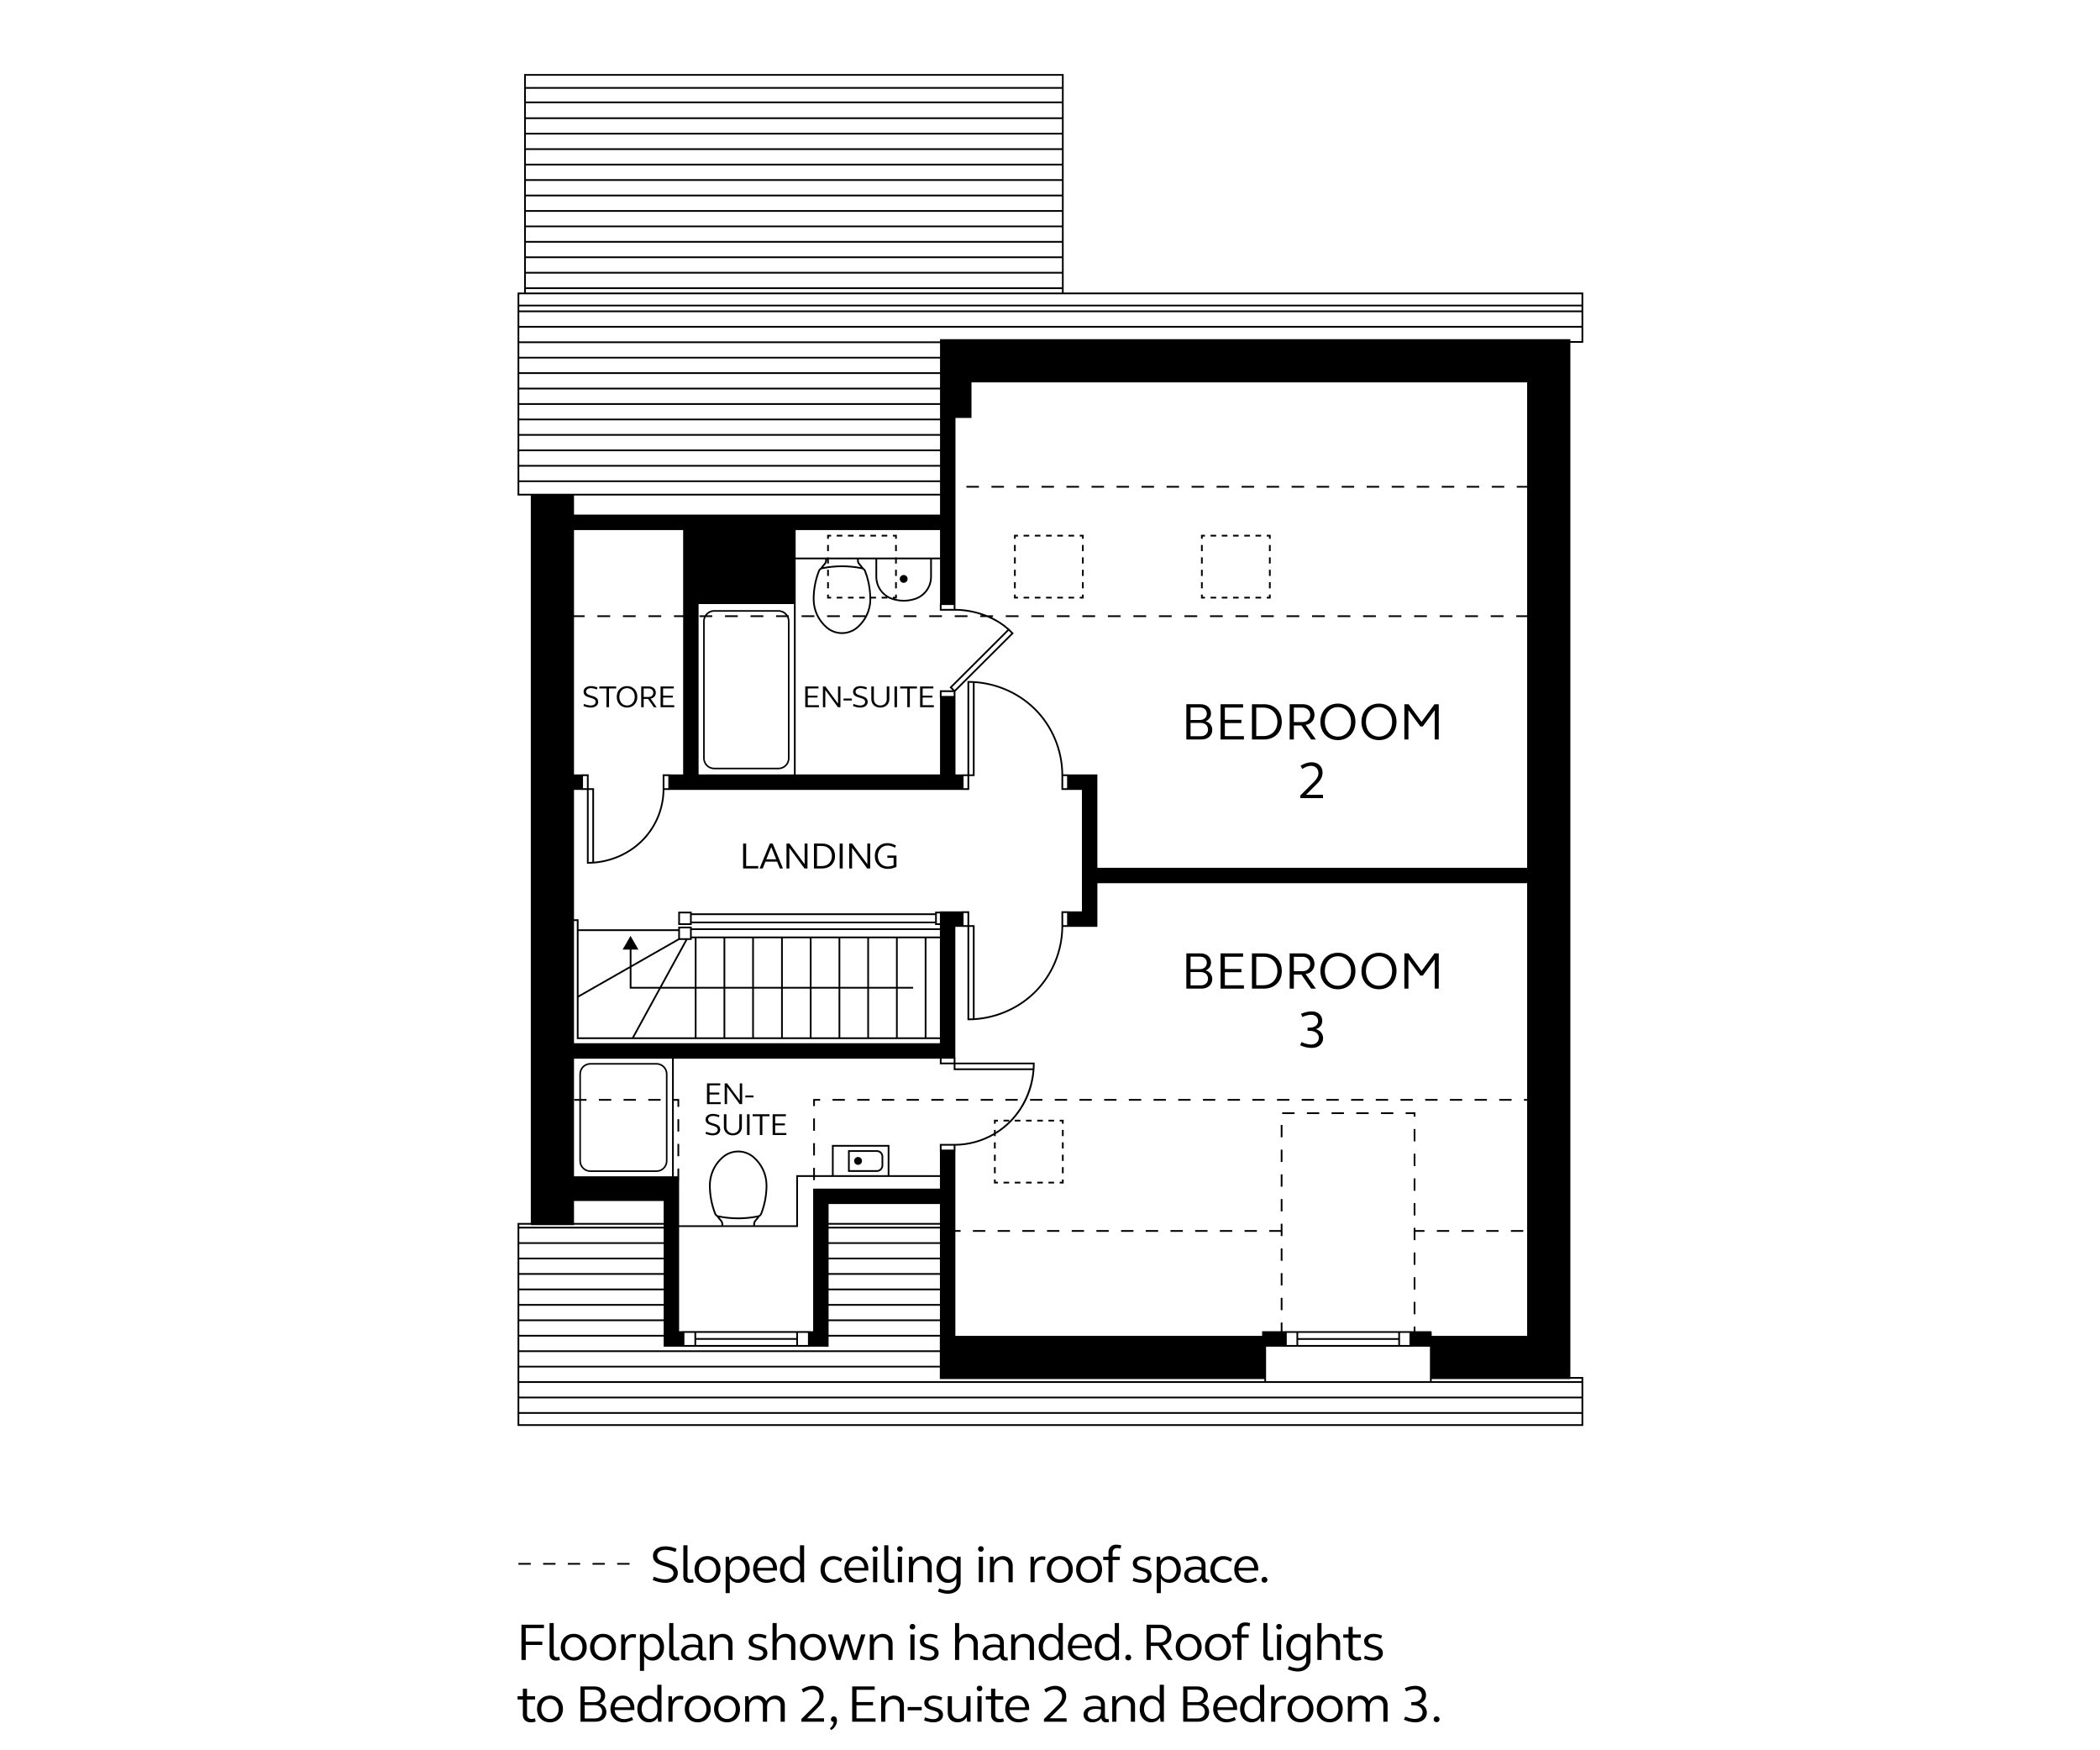 <?xml version="1.0" encoding="UTF-8"?>
<svg xmlns="http://www.w3.org/2000/svg" version="1.1" viewBox="0 0 680.315 566.929">
  <!-- Generator: Adobe Illustrator 28.6.0, SVG Export Plug-In . SVG Version: 1.2.0 Build 709)  -->
  <g>
    <g id="Arlington_Second">
      <g>
        <path d="M292.755,188.783c.701,0,1.27-.568,1.27-1.271,0-.702-.57-1.271-1.27-1.271-.703,0-1.272.569-1.272,1.271,0,.703.568,1.271,1.272,1.271Z"/>
        <path d="M392.727,317.135c0-1.343-.816-2.431-2.159-2.821,1.071-.426,1.751-1.377,1.751-2.55,0-1.734-1.394-2.958-3.383-2.958h-4.606v11.423h4.878c2.058,0,3.519-1.241,3.519-3.094ZM385.689,309.859h3.077c1.292,0,2.192.833,2.192,2.023,0,1.19-.9,2.022-2.192,2.022h-3.077v-4.046ZM385.689,319.175v-4.317h3.332c1.377,0,2.329.884,2.329,2.158,0,1.275-.952,2.159-2.329,2.159h-3.332Z"/>
        <polygon points="402.978 319.141 396.808 319.141 396.808 314.908 402.162 314.908 402.162 313.854 396.808 313.854 396.808 309.894 402.706 309.894 402.706 308.806 395.414 308.806 395.414 320.228 402.978 320.228 402.978 319.141"/>
        <path d="M415.252,314.517c0-3.4-2.347-5.712-5.814-5.712h-3.859v11.423h3.859c3.467,0,5.814-2.346,5.814-5.711ZM406.974,319.124v-9.214h2.328c2.669,0,4.521,1.904,4.521,4.607s-1.853,4.606-4.521,4.606h-2.328Z"/>
        <path d="M419.162,315.69h2.448l3.144,4.538h1.547l-3.332-4.742c1.734-.222,2.873-1.53,2.873-3.264,0-2.006-1.53-3.417-3.688-3.417h-4.352v11.423h1.359v-4.538ZM419.162,309.91h2.788c1.478,0,2.516.97,2.516,2.346,0,1.395-1.037,2.329-2.516,2.329h-2.788v-4.675Z"/>
        <path d="M433.425,320.433c3.332,0,5.678-2.448,5.678-5.915s-2.346-5.916-5.678-5.916c-3.314,0-5.677,2.448-5.677,5.916s2.362,5.915,5.677,5.915ZM433.425,309.74c2.482,0,4.25,1.972,4.25,4.777s-1.768,4.776-4.25,4.776-4.232-1.972-4.232-4.776,1.751-4.777,4.232-4.777Z"/>
        <path d="M446.736,320.433c3.331,0,5.678-2.448,5.678-5.915s-2.347-5.916-5.678-5.916c-3.314,0-5.678,2.448-5.678,5.916s2.363,5.915,5.678,5.915ZM446.736,309.74c2.481,0,4.249,1.972,4.249,4.777s-1.768,4.776-4.249,4.776-4.232-1.972-4.232-4.776,1.751-4.777,4.232-4.777Z"/>
        <polygon points="456.273 310.743 460.114 315.996 460.93 315.996 464.789 310.743 464.789 320.228 466.098 320.228 466.098 308.806 464.722 308.806 460.522 314.517 456.341 308.806 454.964 308.806 454.964 320.228 456.273 320.228 456.273 310.743"/>
        <path d="M421.474,328.4l.441,1.02c1.055-.477,1.989-.714,2.873-.714,1.326,0,2.227.832,2.227,2.039,0,1.241-1.105,2.125-2.72,2.125h-.696v1.02h.696c1.751,0,2.958.918,2.958,2.261,0,1.275-1.037,2.176-2.481,2.176-.952,0-2.023-.272-3.128-.781l-.442,1.02c1.31.612,2.618.867,3.791.867,2.142,0,3.638-1.292,3.638-3.162,0-1.394-.935-2.532-2.363-2.924,1.275-.374,2.091-1.41,2.091-2.72,0-1.784-1.376-3.025-3.365-3.025-1.105,0-2.277.238-3.519.799Z"/>
        <path d="M384.329,228.105v11.423h4.879c2.057,0,3.519-1.241,3.519-3.094,0-1.343-.816-2.431-2.16-2.821,1.072-.426,1.752-1.377,1.752-2.55,0-1.734-1.395-2.958-3.383-2.958h-4.607ZM391.351,236.314c0,1.275-.953,2.159-2.33,2.159h-3.331v-4.317h3.331c1.377,0,2.33.884,2.33,2.158ZM390.959,231.182c0,1.19-.901,2.022-2.192,2.022h-3.077v-4.046h3.077c1.291,0,2.192.833,2.192,2.023Z"/>
        <polygon points="396.808 234.207 402.162 234.207 402.162 233.153 396.808 233.153 396.808 229.192 402.706 229.192 402.706 228.105 395.413 228.105 395.413 239.527 402.977 239.527 402.977 238.439 396.808 238.439 396.808 234.207"/>
        <path d="M409.438,228.105h-3.859v11.423h3.859c3.467,0,5.812-2.346,5.812-5.711,0-3.4-2.346-5.712-5.812-5.712ZM409.302,238.423h-2.328v-9.214h2.328c2.669,0,4.521,1.904,4.521,4.607s-1.853,4.606-4.521,4.606Z"/>
        <path d="M417.802,228.105v11.423h1.36v-4.538h2.448l3.144,4.538h1.547l-3.332-4.742c1.734-.222,2.873-1.53,2.873-3.264,0-2.006-1.53-3.417-3.689-3.417h-4.352ZM424.466,231.555c0,1.395-1.037,2.329-2.516,2.329h-2.788v-4.675h2.788c1.478,0,2.516.97,2.516,2.346Z"/>
        <path d="M433.425,227.9c-3.314,0-5.678,2.448-5.678,5.916s2.363,5.915,5.678,5.915c3.332,0,5.678-2.448,5.678-5.915s-2.346-5.916-5.678-5.916ZM433.425,238.593c-2.481,0-4.232-1.972-4.232-4.776s1.751-4.777,4.232-4.777,4.25,1.972,4.25,4.777-1.768,4.776-4.25,4.776Z"/>
        <path d="M446.735,239.731c3.332,0,5.678-2.448,5.678-5.915s-2.346-5.916-5.678-5.916c-3.314,0-5.677,2.448-5.677,5.916s2.362,5.915,5.677,5.915ZM446.735,229.039c2.482,0,4.25,1.972,4.25,4.777s-1.768,4.776-4.25,4.776c-2.481,0-4.232-1.972-4.232-4.776s1.752-4.777,4.232-4.777Z"/>
        <polygon points="456.272 230.042 460.114 235.295 460.93 235.295 464.789 230.042 464.789 239.527 466.098 239.527 466.098 228.105 464.722 228.105 460.522 233.816 456.341 228.105 454.964 228.105 454.964 239.527 456.272 239.527 456.272 230.042"/>
        <path d="M426.829,253.7c1.07-1.071,1.631-2.261,1.631-3.451,0-1.972-1.444-3.349-3.518-3.349-1.19,0-2.397.408-3.603,1.139l.543,1.02c.969-.612,1.853-1.003,2.805-1.003,1.445,0,2.432.969,2.432,2.362,0,.918-.477,1.853-1.395,2.771l-4.471,4.471v.867h7.344v-1.105h-5.49l3.723-3.723Z"/>
        <path d="M277.975,374.761c-.7,0-1.27.568-1.27,1.271,0,.702.57,1.271,1.27,1.271.703,0,1.272-.569,1.272-1.271,0-.703-.568-1.271-1.272-1.271Z"/>
        <path d="M286.143,377.491v-2.856c0-1.149-.935-2.085-2.085-2.085h-9.338v7.026h9.338c1.15,0,2.085-.935,2.085-2.085ZM275.28,373.11h8.778c.841,0,1.525.684,1.525,1.524v2.856c0,.841-.685,1.524-1.525,1.524h-8.778v-5.905Z"/>
        <path d="M212.671,344.321h-21.416c-1.969,0-3.57,1.602-3.57,3.57v8.08h-1.671v.56h1.671v19.501c0,1.969,1.602,3.571,3.57,3.571h21.416c1.969,0,3.571-1.603,3.571-3.571v-28.142c0-1.969-1.602-3.57-3.571-3.57ZM215.731,376.033c0,1.688-1.373,3.06-3.06,3.06h-21.416c-1.687,0-3.06-1.372-3.06-3.06v-19.501h1.818v-.56h-1.818v-8.08c0-1.687,1.373-3.059,3.06-3.059h21.416c1.687,0,3.06,1.372,3.06,3.059v28.142Z"/>
        <path d="M255.51,199.865h.037v-.56h-.329c-.633-1.003-1.743-1.676-3.015-1.676h-20.85c-1.272,0-2.382.673-3.015,1.676h-1.733v.56h1.442c-.167.413-.264.862-.264,1.335v44.405c0,1.969,1.602,3.571,3.571,3.571h20.85c1.969,0,3.57-1.602,3.57-3.571v-44.405c0-.472-.097-.921-.264-1.335ZM255.264,245.605c0,1.687-1.373,3.06-3.06,3.06h-20.85c-1.687,0-3.06-1.373-3.06-3.06v-44.405c0-.48.121-.929.32-1.335h2.127v-.56h-1.771c.561-.705,1.416-1.165,2.384-1.165h20.85c.968,0,1.823.461,2.384,1.165h-3.175v.56h3.531c.198.405.32.854.32,1.335v44.405Z"/>
        <rect x="193.531" y="199.306" width="4.135" height=".56"/>
        <rect x="383.714" y="199.306" width="4.134" height=".56"/>
        <rect x="375.444" y="199.306" width="4.135" height=".56"/>
        <rect x="367.176" y="199.306" width="4.135" height=".56"/>
        <rect x="292.757" y="199.306" width="4.134" height=".56"/>
        <rect x="391.982" y="199.306" width="4.134" height=".56"/>
        <rect x="358.907" y="199.306" width="4.134" height=".56"/>
        <rect x="267.951" y="199.306" width="4.134" height=".56"/>
        <rect x="425.058" y="199.306" width="4.134" height=".56"/>
        <rect x="416.788" y="199.306" width="4.135" height=".56"/>
        <rect x="301.026" y="199.306" width="4.134" height=".56"/>
        <rect x="433.326" y="199.306" width="4.134" height=".56"/>
        <rect x="309.294" y="199.306" width="4.134" height=".56"/>
        <rect x="408.519" y="199.306" width="4.135" height=".56"/>
        <rect x="243.144" y="199.306" width="4.135" height=".56"/>
        <rect x="482.938" y="199.306" width="4.135" height=".56"/>
        <rect x="325.832" y="199.306" width="4.134" height=".56"/>
        <rect x="441.595" y="199.306" width="4.135" height=".56"/>
        <rect x="466.401" y="199.306" width="4.134" height=".56"/>
        <rect x="400.251" y="199.306" width="4.135" height=".56"/>
        <rect x="259.682" y="199.306" width="4.134" height=".56"/>
        <rect x="234.875" y="199.306" width="4.134" height=".56"/>
        <rect x="284.488" y="199.306" width="4.134" height=".56"/>
        <rect x="350.638" y="199.306" width="4.134" height=".56"/>
        <rect x="474.67" y="199.306" width="4.135" height=".56"/>
        <rect x="449.863" y="199.306" width="4.135" height=".56"/>
        <rect x="342.37" y="199.306" width="4.134" height=".56"/>
        <rect x="201.8" y="199.306" width="4.134" height=".56"/>
        <rect x="458.132" y="199.306" width="4.135" height=".56"/>
        <rect x="210.069" y="199.306" width="4.135" height=".56"/>
        <rect x="334.101" y="199.306" width="4.135" height=".56"/>
        <rect x="321.187" y="157.39" width="4.052" height=".56"/>
        <rect x="313.083" y="157.39" width="4.052" height=".56"/>
        <rect x="426.54" y="157.39" width="4.052" height=".56"/>
        <rect x="442.748" y="157.39" width="4.052" height=".56"/>
        <rect x="458.956" y="157.39" width="4.052" height=".56"/>
        <rect x="467.06" y="157.39" width="4.052" height=".56"/>
        <rect x="483.268" y="157.39" width="4.052" height=".56"/>
        <rect x="475.164" y="157.39" width="4.052" height=".56"/>
        <rect x="418.435" y="157.39" width="4.053" height=".56"/>
        <rect x="434.643" y="157.39" width="4.053" height=".56"/>
        <rect x="450.851" y="157.39" width="4.053" height=".56"/>
        <rect x="329.291" y="157.39" width="4.052" height=".56"/>
        <rect x="353.603" y="157.39" width="4.052" height=".56"/>
        <rect x="345.499" y="157.39" width="4.052" height=".56"/>
        <rect x="361.708" y="157.39" width="4.052" height=".56"/>
        <rect x="369.811" y="157.39" width="4.052" height=".56"/>
        <rect x="377.916" y="157.39" width="4.052" height=".56"/>
        <rect x="337.395" y="157.39" width="4.052" height=".56"/>
        <rect x="394.124" y="157.39" width="4.052" height=".56"/>
        <rect x="402.227" y="157.39" width="4.053" height=".56"/>
        <rect x="410.332" y="157.39" width="4.052" height=".56"/>
        <rect x="386.019" y="157.39" width="4.052" height=".56"/>
        <polygon points="265.155 222.991 265.155 222.351 260.867 222.351 260.867 229.067 265.314 229.067 265.314 228.428 261.686 228.428 261.686 225.939 264.835 225.939 264.835 225.319 261.686 225.319 261.686 222.991 265.155 222.991"/>
        <polygon points="267.367 223.49 271.454 229.067 272.264 229.067 272.264 222.351 271.495 222.351 271.495 227.928 267.407 222.351 266.597 222.351 266.597 229.067 267.367 229.067 267.367 223.49"/>
        <rect x="273.277" y="226.268" width="2.679" height=".62"/>
        <path d="M278.646,228.518c-.609,0-1.369-.2-2.129-.5l-.2.64c.859.351,1.679.53,2.389.53,1.419,0,2.389-.75,2.389-1.839,0-2.539-3.928-1.52-3.928-3.318,0-.68.64-1.13,1.599-1.13.569,0,1.209.141,1.889.42l.2-.64c-.76-.3-1.48-.449-2.149-.449-1.389,0-2.349.739-2.349,1.799,0,2.478,3.918,1.48,3.918,3.318,0,.699-.64,1.169-1.629,1.169Z"/>
        <path d="M285.185,229.188c1.679,0,2.918-1.1,2.918-2.688v-4.148h-.83v4.118c0,1.209-.879,2.049-2.088,2.049-1.2,0-2.089-.84-2.089-2.049v-4.118h-.82v4.148c0,1.589,1.23,2.688,2.909,2.688Z"/>
        <rect x="289.777" y="222.351" width=".819" height="6.717"/>
        <polygon points="293.926 229.067 294.745 229.067 294.745 223.001 297.064 223.001 297.064 222.351 291.607 222.351 291.607 223.001 293.926 223.001 293.926 229.067"/>
        <polygon points="302.524 228.428 298.896 228.428 298.896 225.939 302.044 225.939 302.044 225.319 298.896 225.319 298.896 222.991 302.364 222.991 302.364 222.351 298.077 222.351 298.077 229.067 302.524 229.067 302.524 228.428"/>
        <path d="M192.975,227.349c0,.699-.64,1.169-1.63,1.169-.609,0-1.369-.2-2.129-.5l-.199.64c.859.351,1.679.53,2.389.53,1.419,0,2.389-.75,2.389-1.839,0-2.539-3.928-1.52-3.928-3.318,0-.68.64-1.13,1.599-1.13.569,0,1.209.141,1.889.42l.2-.64c-.76-.3-1.48-.449-2.148-.449-1.39,0-2.349.739-2.349,1.799,0,2.478,3.918,1.48,3.918,3.318Z"/>
        <polygon points="194.156 223.001 196.476 223.001 196.476 229.067 197.295 229.067 197.295 223.001 199.613 223.001 199.613 222.351 194.156 222.351 194.156 223.001"/>
        <path d="M203.135,229.188c1.958,0,3.338-1.44,3.338-3.478s-1.38-3.478-3.338-3.478c-1.949,0-3.339,1.438-3.339,3.478s1.39,3.478,3.339,3.478ZM203.135,222.9c1.459,0,2.498,1.16,2.498,2.809,0,1.649-1.039,2.809-2.498,2.809-1.46,0-2.489-1.159-2.489-2.809,0-1.648,1.029-2.809,2.489-2.809Z"/>
        <path d="M208.525,226.398h1.44l1.849,2.669h.909l-1.959-2.788c1.02-.13,1.69-.899,1.69-1.919,0-1.18-.899-2.01-2.169-2.01h-2.559v6.717h.8v-2.669ZM208.525,223.001h1.639c.87,0,1.48.569,1.48,1.379,0,.819-.609,1.369-1.48,1.369h-1.639v-2.748Z"/>
        <polygon points="218.283 222.991 218.283 222.351 213.996 222.351 213.996 229.067 218.443 229.067 218.443 228.428 214.815 228.428 214.815 225.939 217.964 225.939 217.964 225.319 214.815 225.319 214.815 222.991 218.283 222.991"/>
        <rect x="271.061" y="193.303" width="1.82" height=".56"/>
        <rect x="274.701" y="193.303" width="1.82" height=".56"/>
        <rect x="278.34" y="193.303" width="1.82" height=".56"/>
        <polygon points="269.242 193.303 268.521 193.303 268.521 192.583 267.962 192.583 267.962 193.863 269.242 193.863 269.242 193.303"/>
        <rect x="267.962" y="184.549" width=".56" height="2.008"/>
        <rect x="267.962" y="188.566" width=".56" height="2.008"/>
        <rect x="267.962" y="176.516" width=".56" height="2.008"/>
        <polygon points="268.521 173.787 269.242 173.787 269.242 173.227 267.962 173.227 267.962 174.507 268.521 174.507 268.521 173.787"/>
        <rect x="285.618" y="173.227" width="1.82" height=".56"/>
        <rect x="278.34" y="173.227" width="1.82" height=".56"/>
        <rect x="271.061" y="173.227" width="1.82" height=".56"/>
        <rect x="274.7" y="173.227" width="1.82" height=".56"/>
        <rect x="281.979" y="173.227" width="1.82" height=".56"/>
        <polygon points="289.978 174.507 290.538 174.507 290.538 173.227 289.258 173.227 289.258 173.787 289.978 173.787 289.978 174.507"/>
        <rect x="289.978" y="188.566" width=".56" height="2.008"/>
        <rect x="289.978" y="176.516" width=".56" height="2.008"/>
        <rect x="289.978" y="184.549" width=".56" height="2.009"/>
        <polygon points="351.075 192.583 350.515 192.583 350.515 193.303 349.795 193.303 349.795 193.863 351.075 193.863 351.075 192.583"/>
        <rect x="331.598" y="193.303" width="1.82" height=".56"/>
        <rect x="346.155" y="193.303" width="1.82" height=".56"/>
        <rect x="338.876" y="193.303" width="1.82" height=".56"/>
        <rect x="342.516" y="193.303" width="1.82" height=".56"/>
        <rect x="335.237" y="193.303" width="1.82" height=".56"/>
        <polygon points="329.778 193.303 329.058 193.303 329.058 192.583 328.498 192.583 328.498 193.863 329.778 193.863 329.778 193.303"/>
        <rect x="328.498" y="176.516" width=".56" height="2.008"/>
        <rect x="328.498" y="180.532" width=".56" height="2.009"/>
        <rect x="328.498" y="188.566" width=".56" height="2.008"/>
        <rect x="328.498" y="184.549" width=".56" height="2.008"/>
        <polygon points="329.058 173.787 329.778 173.787 329.778 173.227 328.498 173.227 328.498 174.507 329.058 174.507 329.058 173.787"/>
        <rect x="338.876" y="173.227" width="1.82" height=".56"/>
        <rect x="331.598" y="173.227" width="1.82" height=".56"/>
        <rect x="335.237" y="173.227" width="1.82" height=".56"/>
        <rect x="342.515" y="173.227" width="1.82" height=".56"/>
        <rect x="346.155" y="173.227" width="1.82" height=".56"/>
        <polygon points="350.515 174.507 351.075 174.507 351.075 173.227 349.795 173.227 349.795 173.787 350.515 173.787 350.515 174.507"/>
        <rect x="350.515" y="176.516" width=".56" height="2.008"/>
        <rect x="350.515" y="180.533" width=".56" height="2.008"/>
        <rect x="350.515" y="188.566" width=".56" height="2.008"/>
        <rect x="350.515" y="184.549" width=".56" height="2.009"/>
        <polygon points="410.372 193.863 411.652 193.863 411.652 192.583 411.092 192.583 411.092 193.303 410.372 193.303 410.372 193.863"/>
        <rect x="395.814" y="193.303" width="1.82" height=".56"/>
        <rect x="403.094" y="193.303" width="1.819" height=".56"/>
        <rect x="392.176" y="193.303" width="1.819" height=".56"/>
        <rect x="399.454" y="193.303" width="1.82" height=".56"/>
        <rect x="406.733" y="193.303" width="1.819" height=".56"/>
        <polygon points="389.075 193.863 390.355 193.863 390.355 193.303 389.636 193.303 389.636 192.583 389.075 192.583 389.075 193.863"/>
        <rect x="389.075" y="180.532" width=".56" height="2.009"/>
        <rect x="389.075" y="188.566" width=".56" height="2.008"/>
        <rect x="389.075" y="184.549" width=".56" height="2.008"/>
        <rect x="389.075" y="176.516" width=".56" height="2.008"/>
        <polygon points="389.075 174.507 389.636 174.507 389.636 173.787 390.355 173.787 390.355 173.227 389.075 173.227 389.075 174.507"/>
        <rect x="395.814" y="173.227" width="1.819" height=".56"/>
        <rect x="403.093" y="173.227" width="1.82" height=".56"/>
        <rect x="399.453" y="173.227" width="1.82" height=".56"/>
        <rect x="392.175" y="173.227" width="1.819" height=".56"/>
        <rect x="406.732" y="173.227" width="1.819" height=".56"/>
        <polygon points="411.652 173.227 410.372 173.227 410.372 173.787 411.092 173.787 411.092 174.507 411.652 174.507 411.652 173.227"/>
        <rect x="411.092" y="188.566" width=".56" height="2.008"/>
        <rect x="411.092" y="176.516" width=".56" height="2.008"/>
        <rect x="411.092" y="180.533" width=".56" height="2.008"/>
        <rect x="411.092" y="184.549" width=".56" height="2.009"/>
        <polygon points="241.722 273.238 240.739 273.238 240.739 281.298 245.632 281.298 245.632 280.519 241.722 280.519 241.722 273.238"/>
        <path d="M249.401,273.238l-3.322,8.06h1.007l.888-2.207h3.778l.888,2.207h1.007l-3.322-8.06h-.923ZM248.25,278.336l1.607-3.971,1.607,3.971h-3.214Z"/>
        <polygon points="260.667 279.931 255.762 273.238 254.79 273.238 254.79 281.298 255.714 281.298 255.714 274.605 260.62 281.298 261.591 281.298 261.591 273.238 260.667 273.238 260.667 279.931"/>
        <path d="M266.417,273.238h-2.723v8.06h2.723c2.447,0,4.102-1.655,4.102-4.029,0-2.399-1.655-4.03-4.102-4.03ZM266.321,280.519h-1.643v-6.501h1.643c1.883,0,3.19,1.344,3.19,3.251,0,1.906-1.307,3.25-3.19,3.25Z"/>
        <rect x="272.022" y="273.238" width=".983" height="8.06"/>
        <polygon points="280.983 279.931 276.078 273.238 275.106 273.238 275.106 281.298 276.03 281.298 276.03 274.605 280.935 281.298 281.907 281.298 281.907 273.238 280.983 273.238 280.983 279.931"/>
        <path d="M287.464,277.855h2.027v2.399c-.576.264-1.199.407-1.859.407-1.919,0-3.25-1.403-3.25-3.394s1.307-3.394,3.19-3.394c.768,0,1.535.264,2.339.707l.372-.684c-.935-.527-1.883-.803-2.818-.803-2.387,0-4.065,1.727-4.065,4.174s1.715,4.173,4.162,4.173c.971,0,1.931-.228,2.854-.659v-3.67h-2.951v.743Z"/>
        <rect x="317.699" y="355.972" width="4" height=".56"/>
        <rect x="421.699" y="355.972" width="4" height=".56"/>
        <rect x="405.699" y="355.972" width="4" height=".56"/>
        <rect x="373.699" y="355.972" width="4" height=".56"/>
        <rect x="397.699" y="355.972" width="4" height=".56"/>
        <rect x="341.699" y="355.972" width="4" height=".56"/>
        <rect x="349.699" y="355.972" width="4" height=".56"/>
        <rect x="381.699" y="355.972" width="4" height=".56"/>
        <rect x="285.699" y="355.972" width="4" height=".56"/>
        <rect x="389.699" y="355.972" width="4" height=".56"/>
        <rect x="293.699" y="355.972" width="4" height=".56"/>
        <rect x="277.699" y="355.972" width="4" height=".56"/>
        <rect x="269.699" y="355.972" width="4" height=".56"/>
        <rect x="357.699" y="355.972" width="4" height=".56"/>
        <rect x="309.699" y="355.972" width="4" height=".56"/>
        <rect x="333.699" y="355.972" width="4" height=".56"/>
        <rect x="301.699" y="355.972" width="4" height=".56"/>
        <rect x="263.44" y="370.272" width=".56" height="4"/>
        <polygon points="263.44 358.272 263.999 358.272 263.999 356.532 265.699 356.532 265.699 355.972 263.44 355.972 263.44 358.272"/>
        <rect x="263.44" y="362.272" width=".56" height="4"/>
        <rect x="325.699" y="355.972" width="4" height=".56"/>
        <rect x="477.699" y="355.972" width="4" height=".56"/>
        <rect x="429.699" y="355.972" width="4" height=".56"/>
        <rect x="485.699" y="355.972" width="4" height=".56"/>
        <rect x="461.699" y="355.972" width="4" height=".56"/>
        <rect x="445.699" y="355.972" width="4" height=".56"/>
        <rect x="437.699" y="355.972" width="4" height=".56"/>
        <rect x="453.699" y="355.972" width="4" height=".56"/>
        <rect x="365.699" y="355.972" width="4" height=".56"/>
        <rect x="413.699" y="355.972" width="4" height=".56"/>
        <rect x="469.699" y="355.972" width="4" height=".56"/>
        <rect x="473.476" y="398.435" width="4" height=".56"/>
        <rect x="489.476" y="398.435" width="4" height=".56"/>
        <rect x="481.476" y="398.435" width="4" height=".56"/>
        <rect x="465.476" y="398.435" width="4" height=".56"/>
        <rect x="331.19" y="398.435" width="4" height=".56"/>
        <rect x="371.19" y="398.435" width="4" height=".56"/>
        <rect x="363.19" y="398.435" width="4" height=".56"/>
        <rect x="339.19" y="398.435" width="4" height=".56"/>
        <rect x="323.19" y="398.435" width="4" height=".56"/>
        <rect x="315.19" y="398.435" width="4" height=".56"/>
        <rect x="355.19" y="398.435" width="4" height=".56"/>
        <rect x="395.19" y="398.435" width="4" height=".56"/>
        <rect x="387.19" y="398.435" width="4" height=".56"/>
        <rect x="347.19" y="398.435" width="4" height=".56"/>
        <rect x="379.19" y="398.435" width="4" height=".56"/>
        <rect x="403.19" y="398.435" width="4" height=".56"/>
        <rect x="457.974" y="413.691" width=".56" height="4"/>
        <polygon points="458.535 397.691 457.974 397.691 457.974 401.691 458.535 401.691 458.535 398.995 461.476 398.995 461.476 398.435 458.535 398.435 458.535 397.691"/>
        <rect x="457.974" y="405.691" width=".56" height="4"/>
        <rect x="447.381" y="360.285" width="4" height=".56"/>
        <rect x="431.381" y="360.285" width="4" height=".56"/>
        <rect x="414.91" y="404.375" width=".56" height="4"/>
        <rect x="414.91" y="420.375" width=".56" height="4"/>
        <rect x="457.974" y="421.691" width=".56" height="4"/>
        <rect x="414.91" y="412.375" width=".56" height="4"/>
        <polygon points="414.91 398.435 411.19 398.435 411.19 398.995 414.91 398.995 414.91 400.375 415.471 400.375 415.471 396.375 414.91 396.375 414.91 398.435"/>
        <rect x="414.91" y="364.375" width=".56" height="4"/>
        <rect x="415.381" y="360.285" width="4" height=".56"/>
        <rect x="414.91" y="372.375" width=".56" height="4"/>
        <rect x="414.91" y="380.375" width=".56" height="4"/>
        <rect x="414.91" y="388.375" width=".56" height="4"/>
        <rect x="457.974" y="373.691" width=".56" height="4"/>
        <polygon points="457.974 361.691 458.535 361.691 458.535 360.285 455.381 360.285 455.381 360.846 457.974 360.846 457.974 361.691"/>
        <rect x="457.974" y="381.691" width=".56" height="4"/>
        <rect x="439.381" y="360.285" width="4" height=".56"/>
        <rect x="457.974" y="365.691" width=".56" height="4"/>
        <rect x="457.974" y="389.691" width=".56" height="4"/>
        <rect x="423.381" y="360.285" width="4" height=".56"/>
        <rect x="202.014" y="355.972" width="4" height=".56"/>
        <rect x="219.473" y="370.513" width=".56" height="4"/>
        <rect x="194.014" y="355.972" width="4" height=".56"/>
        <rect x="219.473" y="362.513" width=".56" height="4"/>
        <rect x="210.014" y="355.972" width="4" height=".56"/>
        <path d="M512.905,111.052v-16.301h-168.322l.001-70.776h-174.786v70.776h-2.132v65.753h4.29v235.618h-4.29v65.754h345.239v-15.863h-4.173V111.052h4.173ZM508.732,110.493v-.631h-199.201v-.002h-5v.712h-136.306v-4.443h344.119v4.364h-3.612ZM494.732,355.972h-1.033v.56h1.033v76.159h-30.926v-1.246h-.065v-.246h-5.206v-1.508h-.56v1.508h-.51v-.034h-41.567v.034h-.427v-2.824h-.56v2.824h-6.038v1.492h-99.375v-33.696h1.693v-.56h-1.693v-25.515h.025v-1.833c4.396-.049,8.704-1.254,12.485-3.423v.331h.56v-.654c1.843-1.12,3.552-2.472,5.07-4.037,4.864-5.019,7.543-11.713,7.543-18.849v-.28h-25.658v-1.826h-.037v-42.15h2.109v.028h1.826v30.231h.28c8.114,0,16.04-3.235,21.744-8.876,5.645-5.585,8.904-13.355,8.978-21.355h1.834v-.028h9.248v-14.115h139.227v69.89ZM168.226,452.383v-4.441h344.119v4.441H168.226ZM512.345,452.943v4.442H168.226v-4.442h344.119ZM304.532,115.574h-136.306v-4.443h136.306v4.443ZM304.532,116.134v4.443h-136.306v-4.443h136.306ZM304.532,121.136v4.443h-136.306v-4.443h136.306ZM304.532,126.139v4.443h-136.306v-4.443h136.306ZM304.532,131.141v4.443h-136.306v-4.443h136.306ZM304.532,136.143v4.443h-136.306v-4.443h136.306ZM304.532,141.146v4.443h-136.306v-4.443h136.306ZM304.532,146.148v4.443h-136.306v-4.443h136.306ZM304.532,151.151v4.443h-136.306v-4.443h136.306ZM309.532,135.367h5.192v-11.505h180.008v33.528h-3.36v.56h3.36v41.356h-3.525v.56h3.525v81.217h-139.227v-30.234h-9.248v-.027h-1.834c-.074-8-3.334-15.77-8.978-21.356-5.705-5.641-13.63-8.876-21.744-8.876h-.28v30.232h-1.826v.027h-2.063v-25.141h-.009v-1.709l18.894-18.851-1.632-1.635-.015.015c-1.808-1.585-3.734-2.772-5.626-3.66h.554v-.56h-1.836c-4.839-1.963-9.194-2.078-10.339-2.07v-1.541h.009v-60.328ZM343.87,295.174v4.772c0,7.95-3.215,15.69-8.819,21.236-5.123,5.066-12.072,8.156-19.32,8.646v-30.162h-1.75v-4.492h-2.386v.023h-7.109v.103h-1.547v.54h-78.845v-.54h-4.373v4.311h4.373v-.54h78.845v.54h1.547v1.065h-80.393v-.54h-4.373v.873h-32.29v-3.242h-1.474v-41.92h2.358v.019h1.826v23.891h.28c6.554,0,12.955-2.562,17.564-7.029,4.547-4.412,7.178-10.543,7.254-16.861h1.833v-.019h94.525v.024h2.386v-4.492h1.75v-30.163c7.247.489,14.195,3.579,19.32,8.646,5.604,5.546,8.819,13.287,8.819,21.237v4.772h2.386v-.024h4.248v39.35h-4.248v-.023h-2.386ZM345.697,295.734v3.931h-1.267v-3.931h1.267ZM313.421,299.665h-1.267v-3.931h1.267v3.931ZM313.981,300.226h1.191v29.634c-.397.019-.793.031-1.191.035v-29.669ZM334.532,346.614c-.498,6.118-3.096,11.963-7.297,16.298-.1.103-.206.201-.309.302v-.517h-1.82v.56h1.776c-1.314,1.301-2.762,2.447-4.315,3.419v-.692h-.56v1.031c-3.841,2.27-8.261,3.517-12.764,3.517h-4.772v2.387h.025v7.736h-16.359v-9.81h-18.628v9.81h-5.511v-2.384h-.56v2.384h-5.488v16.223h-13.373l.017-.502c.01-.292.126-.574.326-.792.44-.478.846-.989,1.211-1.516.323-.184.581-.464.716-.817,1.165-2.967,1.755-6.088,1.755-9.275,0-3.681-1.626-7.144-4.462-9.504-2.896-2.373-7.1-2.374-9.999.001-2.353,1.956-3.892,4.703-4.332,7.736-.085.578-.127,1.173-.127,1.767,0,3.191.59,6.311,1.753,9.275.141.361.406.647.738.83.38.544.787,1.053,1.21,1.506.201.221.316.503.326.798l.018.494h-13.725v-11.872h-.002v-2.494h.033v-4h-.56v2.494h-1.195v-24.475h1.195v1.98h.56v-2.541h-1.755v-13.062h86.194v1.825h4.492v1.88h25.568ZM309.523,346.054v-1.319h25.096c-.005.44-.021.881-.047,1.319h-25.049ZM304.497,396.123h-36.068v-6.122h36.068v6.122ZM268.429,396.684h36.068v.673h-36.068v-.673ZM268.429,397.917h36.068v4.441h-36.068v-4.441ZM268.429,402.919h36.068v4.442h-36.068v-4.442ZM268.429,407.922h36.068v4.441h-36.068v-4.441ZM268.429,412.924h36.068v4.442h-36.068v-4.442ZM268.429,417.927h36.068v4.441h-36.068v-4.441ZM268.429,422.929h36.068v4.442h-36.068v-4.442ZM268.429,427.932h36.068v4.441h-36.068v-4.441ZM263.429,385.001v46.19h-.997v-.033h-41.567v.033h-.862v-33.752h38.509v-16.223h4.929v1.056h.56v-1.056h40.498v3.784h-41.068ZM261.747,435.649h-3.234v-3.931h3.234v3.931ZM221.72,431.719h3.248v3.931h-3.248v-3.931ZM257.954,433.411h-32.427v-1.692h32.427v1.692ZM225.527,433.972h32.427v1.678h-32.427v-1.678ZM234.268,396.365c-.014-.426-.181-.836-.473-1.158-.253-.271-.497-.566-.735-.873,2.019.38,4.05.578,6.082.578,2.037,0,4.074-.199,6.1-.58-.232.3-.474.594-.732.874-.291.316-.46.727-.473,1.152l-.018.52h-9.731l-.019-.514ZM230.242,383.976c0-.566.041-1.134.122-1.687.42-2.896,1.888-5.519,4.133-7.384,1.347-1.103,2.997-1.654,4.646-1.654s3.297.551,4.641,1.652c2.707,2.252,4.26,5.559,4.26,9.072,0,3.117-.578,6.169-1.717,9.072-.13.34-.425.588-.788.663-4.244.854-8.548.856-12.791,0-.362-.075-.658-.323-.79-.664v-.001c-1.138-2.897-1.715-5.949-1.715-9.07ZM287.579,380.656h-17.509v-9.249h17.509v9.249ZM305.031,372.359v-1.266h3.932v1.266h-3.932ZM308.963,342.909v1.265h-3.932v-1.265h3.932ZM187.43,301.57h32.29v2.434l-15.151,8.643v-5.074h2.255l-2.558-4.431-2.558,4.431h2.301v5.393l-16.579,9.457v-20.853ZM220.279,299.051v-3.189h3.254v3.189h-3.254ZM224.093,296.401h78.845v2.109h-78.845v-2.109ZM303.498,295.861h.988v3.189h-.988v-3.189ZM304.486,303.347h-80.393v-2.109h80.393v2.109ZM224.093,304.447v-.54h.992v15.757h-10.726l8.327-15.217h1.407ZM225.645,303.907h8.752v15.757h-8.752v-15.757ZM234.956,303.907h8.722v15.757h-8.722v-15.757ZM244.238,303.907h8.808v15.757h-8.808v-15.757ZM253.605,303.907h8.746v15.757h-8.746v-15.757ZM262.911,303.907h8.746v15.757h-8.746v-15.757ZM272.217,303.907h8.746v15.757h-8.746v-15.757ZM281.522,303.907h8.746v15.757h-8.746v-15.757ZM223.534,303.887h-3.254v-3.189h3.254v3.189ZM222.048,304.447l-8.327,15.217h-9.152v-6.373l15.504-8.844h1.975ZM187.43,323.068l16.579-9.457v6.614h9.405l-8.638,15.785h-17.345v-12.942ZM214.052,320.225h11.033v15.785h-19.671l8.638-15.785ZM225.645,320.225h8.752v15.785h-8.752v-15.785ZM234.956,320.225h8.722v15.785h-8.722v-15.785ZM244.238,320.225h8.808v15.785h-8.808v-15.785ZM253.605,320.225h8.746v15.785h-8.746v-15.785ZM262.911,320.225h8.746v15.785h-8.746v-15.785ZM272.217,320.225h8.746v15.785h-8.746v-15.785ZM281.522,320.225h8.746v15.785h-8.746v-15.785ZM290.828,320.225h4.981v-.56h-4.981v-15.757h8.747v32.102h-8.747v-15.785ZM300.134,303.907h4.352v32.102h-4.352v-32.102ZM190.7,255.868h1.191v23.285c-.396.024-.793.038-1.191.043v-23.328ZM190.14,255.307h-1.267v-3.931h1.267v3.931ZM215.244,255.307v-3.931h1.267v3.931h-1.267ZM268.521,182.541v-1.378h9.104l.019.516c.014.426.181.836.473,1.156.254.272.497.568.735.874-4.044-.76-8.137-.759-12.183.003.233-.301.475-.596.733-.875.291-.317.459-.727.473-1.153l.017-.52h.068v1.378h.56ZM281.67,194.068c0,.569-.041,1.136-.122,1.686-.189,1.308-.603,2.554-1.195,3.705v-.154h-4.134v.56h3.927c-.698,1.237-1.619,2.348-2.731,3.272-2.692,2.207-6.599,2.206-9.286.002-2.707-2.251-4.26-5.557-4.26-9.071,0-3.119.578-6.17,1.717-9.073.13-.34.425-.588.787-.663,2.123-.427,4.26-.641,6.397-.641s4.273.213,6.395.641c.362.075.657.323.79.664v.001c1.138,2.897,1.715,5.949,1.715,9.071ZM267.317,181.665c-.01.293-.126.574-.325.792-.438.474-.845.985-1.211,1.517-.322.183-.58.464-.716.818-1.165,2.966-1.755,6.086-1.755,9.275,0,3.681,1.626,7.144,4.462,9.503,1.448,1.188,3.222,1.781,4.997,1.781,1.776,0,3.552-.594,5.002-1.782,2.354-1.955,3.893-4.702,4.332-7.735.085-.577.127-1.171.127-1.767,0-.069-.009-.136-.009-.205h1.579v-.56h-1.605c-.087-2.925-.648-5.787-1.718-8.511-.141-.361-.406-.647-.737-.83-.379-.543-.786-1.052-1.211-1.507-.2-.22-.315-.502-.325-.796l-.018-.496h5.424v5.632c-.013,2.671,1.32,5.075,3.477,6.508h-1.468v.56h1.82v-.316c.341.201.701.378,1.078.529,1.364.52,2.813.781,4.263.781,1.184,0,2.367-.174,3.504-.524,3.306-.954,5.614-4.021,5.614-7.46v-5.71h2.634v14.252h-.06v2.386h5.051v-.004c.945-.009,4.519.07,8.729,1.509h-.688v.56h2.173c2.203.903,4.5,2.199,6.632,4.061l-18.756,18.714.958.96h-4.097v2.386h.06v24.861h-46.774v-69.685h9.576l-.017.502ZM290.538,182.541v-1.378h10.8v5.71c0,3.19-2.143,6.037-5.215,6.923-2.099.646-4.362.664-6.467.067h.882v-1.28h-.56v.72h-.72v.43c-.18-.058-.361-.112-.538-.179-2.778-1.112-4.564-3.764-4.551-6.757v-5.634h5.809v1.378h.56ZM308.963,195.974v1.267h-3.932v-1.267h3.932ZM305.031,225.427v-1.267h3.932v1.267h-3.932ZM309.244,223.484l-.841-.843,18.38-18.338.841.842-18.38,18.339ZM226.313,195.657h30.884v55.19h-30.884v-55.19ZM312.155,255.311v-3.931h1.267v3.931h-1.267ZM313.981,250.819v-29.67c.398.004.794.015,1.191.035v29.635h-1.191ZM345.697,251.381v3.931h-1.267v-3.931h1.267ZM304.532,180.603h-13.994v-.071h-.56v.071h-21.457v-.071h-.56v.071h-10.205v-8.915h46.774v8.915ZM221.313,199.306h-2.976v.56h2.976v50.982h-4.243v-.032h-2.386v4.772c0,6.266-2.584,12.367-7.091,16.738-4.027,3.904-9.457,6.319-15.144,6.788v-23.807h-1.75v-4.492h-2.386v.032h-2.358v-50.982h3.441v-.56h-3.441v-27.618h35.357v27.618ZM185.956,298.328h.915v38.242h117.615v1.339h-118.53v-39.581ZM185.956,342.909h31.762v38.098h-31.762v-38.098ZM215.002,402.358h-46.776v-4.441h46.776v4.441ZM215.002,402.919v4.442h-46.776v-4.442h46.776ZM215.002,407.922v4.441h-46.776v-4.441h46.776ZM215.002,412.924v4.442h-46.776v-4.442h46.776ZM215.002,417.927v4.441h-46.776v-4.441h46.776ZM215.002,422.929v4.442h-46.776v-4.442h46.776ZM215.002,427.932v4.441h-46.776v-4.441h46.776ZM215.002,432.934v3.258h5.862v.019h41.567v-.019h5.997v-3.258h36.039v4.442h-136.242v-4.442h46.776ZM304.468,437.937v4.441h-136.242v-4.441h136.242ZM304.468,442.938v3.753h105.122v.69h-241.364v-4.442h136.242ZM410.15,447.381v-11.182h5.747v.018h41.567v-.018h5.781v11.182h-53.096ZM416.853,431.726h3.147v3.931h-3.147v-3.931ZM456.611,435.656h-3.064v-3.931h3.064v3.931ZM420.56,433.979h32.426v1.677h-32.426v-1.677ZM452.986,433.419h-32.426v-1.693h32.426v1.693ZM512.345,101.126v4.443H168.226v-4.443h344.119ZM168.226,100.567v-1.325h344.119v1.325H168.226ZM344.024,32.869h-173.666v-4.121h173.667v4.121ZM344.024,33.428v4.587h-173.666v-4.587h173.666ZM344.024,38.575v4.445h-173.666v-4.445h173.666ZM344.024,43.58v4.445h-173.666v-4.445h173.666ZM344.024,48.584v4.445h-173.666v-4.445h173.666ZM344.024,53.589v4.445h-173.666v-4.445h173.666ZM344.024,58.594v4.445h-173.666v-4.445h173.666ZM344.024,63.599v4.445h-173.666v-4.445h173.666ZM344.024,68.603v4.445h-173.666v-4.445h173.666ZM344.024,73.608v4.445h-173.666v-4.445h173.666ZM344.024,78.613v4.445h-173.666v-4.445h173.666ZM344.024,83.618v4.445h-173.666v-4.445h173.666ZM344.024,88.622v4.445h-173.666v-4.445h173.666ZM344.024,24.535v3.653h-173.667v-3.653h173.667ZM170.358,93.627h173.666v1.125h-173.666v-1.125ZM512.345,95.311v3.372H168.226v-3.372h344.119ZM168.226,156.153h136.306v3.792h-136.306v-3.792ZM304.532,160.505v6.183h-118.576v-6.183h118.576ZM185.956,389.007h29.046v7.116h-29.046v-7.116ZM171.956,396.684v.144h14v-.144h29.046v.673h-46.776v-.673h3.73ZM168.226,461.316v-3.37h344.119v3.37H168.226ZM512.345,446.574v.807h-48.538v-.69h44.926v-.117h3.612Z"/>
        <polygon points="229.858 354.506 233.006 354.506 233.006 353.886 229.858 353.886 229.858 351.558 233.326 351.558 233.326 350.917 229.038 350.917 229.038 357.634 233.486 357.634 233.486 356.994 229.858 356.994 229.858 354.506"/>
        <polygon points="239.666 356.494 235.578 350.917 234.768 350.917 234.768 357.634 235.538 357.634 235.538 352.057 239.626 357.634 240.435 357.634 240.435 350.917 239.666 350.917 239.666 356.494"/>
        <rect x="241.449" y="354.835" width="2.679" height=".62"/>
        <path d="M229.398,362.597c0-.68.64-1.13,1.599-1.13.569,0,1.209.141,1.889.42l.2-.64c-.76-.3-1.48-.449-2.149-.449-1.389,0-2.349.739-2.349,1.799,0,2.478,3.918,1.48,3.918,3.318,0,.699-.64,1.169-1.629,1.169-.609,0-1.369-.2-2.129-.5l-.2.64c.859.351,1.679.53,2.389.53,1.419,0,2.389-.75,2.389-1.839,0-2.539-3.928-1.52-3.928-3.318Z"/>
        <path d="M239.506,365.035c0,1.209-.88,2.049-2.089,2.049-1.2,0-2.089-.84-2.089-2.049v-4.118h-.82v4.148c0,1.589,1.23,2.688,2.909,2.688s2.918-1.1,2.918-2.688v-4.148h-.829v4.118Z"/>
        <rect x="242.008" y="360.917" width=".819" height="6.717"/>
        <polygon points="243.839 361.567 246.158 361.567 246.158 367.634 246.977 367.634 246.977 361.567 249.296 361.567 249.296 360.917 243.839 360.917 243.839 361.567"/>
        <polygon points="251.127 364.506 254.276 364.506 254.276 363.886 251.127 363.886 251.127 361.558 254.596 361.558 254.596 360.917 250.308 360.917 250.308 367.634 254.755 367.634 254.755 366.994 251.127 366.994 251.127 364.506"/>
        <polygon points="344.024 382.773 343.304 382.773 343.304 383.334 344.583 383.334 344.583 382.054 344.024 382.054 344.024 382.773"/>
        <rect x="332.385" y="382.773" width="1.82" height=".56"/>
        <rect x="328.746" y="382.773" width="1.82" height=".56"/>
        <rect x="325.106" y="382.773" width="1.82" height=".56"/>
        <rect x="336.025" y="382.773" width="1.82" height=".56"/>
        <rect x="339.664" y="382.773" width="1.82" height=".56"/>
        <polygon points="323.287 382.773 322.567 382.773 322.567 382.054 322.007 382.054 322.007 383.334 323.287 383.334 323.287 382.773"/>
        <rect x="322.007" y="374.019" width=".56" height="2.009"/>
        <rect x="322.007" y="378.036" width=".56" height="2.009"/>
        <rect x="322.007" y="370.003" width=".56" height="2.008"/>
        <polygon points="322.567 363.258 323.287 363.258 323.287 362.697 322.007 362.697 322.007 363.978 322.567 363.978 322.567 363.258"/>
        <rect x="336.024" y="362.697" width="1.82" height=".56"/>
        <rect x="339.664" y="362.697" width="1.82" height=".56"/>
        <rect x="332.385" y="362.697" width="1.82" height=".56"/>
        <rect x="328.745" y="362.697" width="1.82" height=".56"/>
        <polygon points="343.304 363.258 344.024 363.258 344.024 363.978 344.583 363.978 344.583 362.697 343.304 362.697 343.304 363.258"/>
        <rect x="344.024" y="378.037" width=".56" height="2.009"/>
        <rect x="344.024" y="370.003" width=".56" height="2.009"/>
        <rect x="344.024" y="365.986" width=".56" height="2.009"/>
        <rect x="344.024" y="374.021" width=".56" height="2.008"/>
        <path d="M219.588,509.571c0-4.317-6.681-2.584-6.681-5.644,0-1.155,1.088-1.921,2.72-1.921.969,0,2.057.238,3.213.714l.34-1.088c-1.292-.51-2.516-.765-3.654-.765-2.363,0-3.995,1.258-3.995,3.06,0,4.216,6.663,2.516,6.663,5.644,0,1.19-1.088,1.989-2.771,1.989-1.037,0-2.329-.34-3.62-.851l-.341,1.088c1.462.596,2.856.901,4.064.901,2.413,0,4.062-1.275,4.062-3.128Z"/>
        <path d="M221.373,500.528v10.182c0,1.225.782,1.989,2.058,1.989.373,0,.815-.051,1.274-.153l-.17-1.07c-.289.067-.578.118-.816.118-.611,0-1.003-.391-1.003-1.003v-10.062h-1.343Z"/>
        <path d="M233.408,508.364c0-2.55-1.751-4.334-4.199-4.334-2.465,0-4.215,1.784-4.215,4.334s1.75,4.335,4.215,4.335c2.448,0,4.199-1.785,4.199-4.335ZM226.388,508.364c0-1.903,1.156-3.246,2.821-3.246,1.649,0,2.822,1.343,2.822,3.246,0,1.921-1.173,3.247-2.822,3.247-1.665,0-2.821-1.326-2.821-3.247Z"/>
        <path d="M239.171,504.03c-1.24,0-2.261.56-2.839,1.58l-.17-1.376h-1.088v11.796h1.343v-4.827c.596.952,1.565,1.496,2.754,1.496,2.159,0,3.723-1.802,3.723-4.335s-1.563-4.334-3.723-4.334ZM238.849,511.593c-1.445,0-2.448-1.054-2.448-2.566v-1.326c0-1.495,1.003-2.566,2.448-2.566,1.547,0,2.668,1.343,2.668,3.229,0,1.904-1.121,3.229-2.668,3.229Z"/>
        <path d="M251.733,508.212c0-2.465-1.53-4.182-3.74-4.182-2.362,0-4.028,1.784-4.028,4.334s1.785,4.335,4.301,4.335c.918,0,1.972-.255,3.06-.799l-.425-.935c-.884.477-1.751.697-2.499.697-1.733,0-2.958-1.207-3.076-2.958h6.391c.018-.17.018-.322.018-.492ZM245.325,507.837c.136-1.666,1.19-2.772,2.668-2.772,1.395,0,2.38,1.14,2.432,2.772h-5.1Z"/>
        <path d="M259.417,512.495h1.088v-11.967h-1.359v5.015c-.578-.969-1.563-1.513-2.736-1.513-2.176,0-3.74,1.802-3.74,4.334s1.565,4.335,3.74,4.335c1.224,0,2.243-.561,2.838-1.581l.17,1.377ZM259.162,509.027c0,1.513-1.003,2.566-2.431,2.566-1.563,0-2.669-1.325-2.669-3.229,0-1.887,1.105-3.229,2.669-3.229,1.428,0,2.431,1.071,2.431,2.566v1.326Z"/>
        <path d="M270.144,505.151c.765,0,1.478.256,2.192.748l.561-.935c-.935-.629-1.921-.935-2.924-.935-2.431,0-4.165,1.802-4.165,4.334,0,2.55,1.734,4.335,4.165,4.335,1.003,0,1.988-.306,2.924-.935l-.561-.935c-.714.493-1.428.765-2.192.765-1.734,0-2.941-1.325-2.941-3.229,0-1.903,1.207-3.213,2.941-3.213Z"/>
        <path d="M281.313,508.212c0-2.465-1.53-4.182-3.74-4.182-2.362,0-4.028,1.784-4.028,4.334s1.785,4.335,4.301,4.335c.918,0,1.972-.255,3.06-.799l-.425-.935c-.884.477-1.751.697-2.499.697-1.733,0-2.958-1.207-3.076-2.958h6.391c.018-.17.018-.322.018-.492ZM274.905,507.837c.136-1.666,1.19-2.772,2.668-2.772,1.395,0,2.38,1.14,2.432,2.772h-5.1Z"/>
        <path d="M283.523,500.817c-.544,0-.918.374-.918.9,0,.527.374.901.918.901.527,0,.901-.374.901-.901,0-.526-.374-.9-.901-.9Z"/>
        <rect x="282.844" y="504.234" width="1.343" height="8.261"/>
        <path d="M286.447,500.528v10.182c0,1.225.782,1.989,2.058,1.989.373,0,.815-.051,1.274-.153l-.17-1.07c-.289.067-.578.118-.816.118-.611,0-1.003-.391-1.003-1.003v-10.062h-1.343Z"/>
        <path d="M291.548,500.817c-.544,0-.918.374-.918.9,0,.527.374.901.918.901.526,0,.9-.374.9-.901,0-.526-.374-.9-.9-.9Z"/>
        <rect x="290.867" y="504.234" width="1.343" height="8.261"/>
        <path d="M298.704,504.03c-1.31,0-2.414.629-2.976,1.717l-.17-1.513h-1.088v8.261h1.343v-4.657c0-1.581,1.071-2.669,2.499-2.669,1.275,0,2.176.884,2.176,2.142v5.185h1.36v-5.389c0-1.818-1.31-3.076-3.144-3.076Z"/>
        <path d="M307.017,515.146c-.765,0-1.733-.221-2.754-.662l-.408,1.02c1.173.493,2.295.731,3.264.731,2.363,0,4.08-1.495,4.08-3.586v-8.414h-1.088l-.17,1.376c-.595-1.02-1.615-1.58-2.839-1.58-2.176,0-3.739,1.802-3.739,4.334s1.563,4.335,3.739,4.335c1.173,0,2.159-.544,2.736-1.496v1.496c0,1.444-1.173,2.447-2.821,2.447ZM307.425,511.593c-1.565,0-2.669-1.325-2.669-3.229,0-1.887,1.105-3.229,2.669-3.229,1.428,0,2.431,1.071,2.431,2.566v1.326c0,1.513-1.003,2.566-2.431,2.566Z"/>
        <path d="M317.777,500.817c-.544,0-.918.374-.918.9,0,.527.374.901.918.901.526,0,.9-.374.9-.901,0-.526-.374-.9-.9-.9Z"/>
        <rect x="317.097" y="504.234" width="1.343" height="8.261"/>
        <path d="M328.078,512.495v-5.389c0-1.818-1.309-3.076-3.144-3.076-1.309,0-2.414.629-2.975,1.717l-.17-1.513h-1.088v8.261h1.343v-4.657c0-1.581,1.071-2.669,2.499-2.669,1.274,0,2.176.884,2.176,2.142v5.185h1.359Z"/>
        <path d="M338.55,505.338l.153-1.105c-.356-.085-.731-.137-1.037-.137-1.19,0-2.158.646-2.566,1.7l-.17-1.563h-1.088v8.261h1.343v-4.471c0-1.666.969-2.805,2.38-2.805.323,0,.663.051.985.119Z"/>
        <path d="M343.344,512.699c2.447,0,4.198-1.785,4.198-4.335s-1.751-4.334-4.198-4.334c-2.465,0-4.216,1.784-4.216,4.334s1.751,4.335,4.216,4.335ZM343.344,505.118c1.648,0,2.821,1.343,2.821,3.246,0,1.921-1.173,3.247-2.821,3.247-1.666,0-2.822-1.326-2.822-3.247,0-1.903,1.156-3.246,2.822-3.246Z"/>
        <path d="M352.829,504.03c-2.465,0-4.215,1.784-4.215,4.334s1.75,4.335,4.215,4.335c2.448,0,4.199-1.785,4.199-4.335s-1.751-4.334-4.199-4.334ZM352.829,511.611c-1.665,0-2.821-1.326-2.821-3.247,0-1.903,1.156-3.246,2.821-3.246,1.649,0,2.822,1.343,2.822,3.246,0,1.921-1.173,3.247-2.822,3.247Z"/>
        <path d="M361.874,501.429c.356,0,.747.067,1.173.17l.186-1.055c-.578-.152-1.122-.221-1.648-.221-1.48,0-2.482.986-2.482,2.414v1.496h-1.717v1.07h1.717v7.19h1.343v-7.19h2.329v-1.07h-2.329v-1.377c0-.851.578-1.428,1.429-1.428Z"/>
        <path d="M369.897,511.662c-.799,0-1.7-.204-2.652-.595l-.322,1.003c1.088.425,2.124.629,3.076.629,1.819,0,3.06-.986,3.06-2.38,0-3.162-4.726-1.938-4.726-3.978,0-.765.697-1.275,1.769-1.275.714,0,1.529.188,2.379.544l.307-1.002c-.969-.392-1.921-.578-2.788-.578-1.768,0-3.009.969-3.009,2.312,0,3.094,4.743,1.887,4.743,3.978,0,.799-.731,1.343-1.836,1.343Z"/>
        <path d="M376.067,511.203c.596.952,1.565,1.496,2.754,1.496,2.159,0,3.723-1.802,3.723-4.335s-1.563-4.334-3.723-4.334c-1.24,0-2.261.56-2.839,1.58l-.17-1.376h-1.088v11.796h1.343v-4.827ZM376.051,507.701c0-1.495,1.003-2.566,2.448-2.566,1.547,0,2.668,1.343,2.668,3.229,0,1.904-1.121,3.229-2.668,3.229-1.445,0-2.448-1.054-2.448-2.566v-1.326Z"/>
        <path d="M387.389,507.48c-2.346,0-3.773,1.003-3.773,2.737,0,1.41,1.24,2.481,2.872,2.481,1.14,0,2.21-.51,2.873-1.377.102.85.68,1.377,1.581,1.377.306,0,.611-.034.884-.085l-.102-1.02c-.102.018-.306.052-.441.052-.477,0-.748-.289-.748-.748v-3.995c0-1.717-1.292-2.872-3.162-2.872-1.054,0-2.107.221-3.264.663l.374.985c.952-.408,1.853-.612,2.737-.612,1.207,0,2.022.748,2.022,1.803v.85c-.645-.17-1.274-.238-1.853-.238ZM389.242,509.231c0,1.462-1.003,2.481-2.431,2.481-1.071,0-1.87-.68-1.87-1.58,0-1.122.969-1.803,2.601-1.803.561,0,1.122.068,1.7.204v.697Z"/>
        <path d="M396.451,505.151c.765,0,1.478.256,2.192.748l.561-.935c-.935-.629-1.921-.935-2.924-.935-2.431,0-4.165,1.802-4.165,4.334,0,2.55,1.734,4.335,4.165,4.335,1.003,0,1.988-.306,2.924-.935l-.561-.935c-.714.493-1.428.765-2.192.765-1.734,0-2.941-1.325-2.941-3.229,0-1.903,1.207-3.213,2.941-3.213Z"/>
        <path d="M407.619,508.212c0-2.465-1.53-4.182-3.74-4.182-2.362,0-4.028,1.784-4.028,4.334s1.785,4.335,4.301,4.335c.918,0,1.972-.255,3.06-.799l-.425-.935c-.884.477-1.751.697-2.499.697-1.733,0-2.958-1.207-3.076-2.958h6.391c.018-.17.018-.322.018-.492ZM401.211,507.837c.136-1.666,1.19-2.772,2.668-2.772,1.395,0,2.38,1.14,2.432,2.772h-5.1Z"/>
        <path d="M410.595,511.712c0-.56-.407-.951-.951-.951-.561,0-.952.391-.952.951,0,.544.391.935.952.935.544,0,.951-.392.951-.935Z"/>
        <rect x="175.946" y="506.258" width="4" height=".56"/>
        <rect x="167.946" y="506.258" width="4" height=".56"/>
        <rect x="183.946" y="506.258" width="4" height=".56"/>
        <rect x="191.946" y="506.258" width="4" height=".56"/>
        <rect x="199.946" y="506.258" width="4" height=".56"/>
        <polygon points="168.93 537.675 170.324 537.675 170.324 532.814 175.678 532.814 175.678 531.708 170.324 531.708 170.324 527.357 176.222 527.357 176.222 526.253 168.93 526.253 168.93 537.675"/>
        <path d="M178.041,525.708v10.182c0,1.225.782,1.989,2.057,1.989.373,0,.815-.051,1.274-.153l-.17-1.07c-.289.067-.578.118-.816.118-.612,0-1.003-.391-1.003-1.002v-10.063h-1.343Z"/>
        <path d="M190.076,533.544c0-2.55-1.751-4.334-4.199-4.334-2.465,0-4.215,1.784-4.215,4.334s1.75,4.335,4.215,4.335c2.448,0,4.199-1.785,4.199-4.335ZM185.877,536.792c-1.665,0-2.822-1.326-2.822-3.247,0-1.903,1.156-3.246,2.822-3.246,1.649,0,2.822,1.343,2.822,3.246,0,1.921-1.173,3.247-2.822,3.247Z"/>
        <path d="M195.363,537.879c2.448,0,4.199-1.785,4.199-4.335s-1.751-4.334-4.199-4.334c-2.465,0-4.215,1.784-4.215,4.334s1.75,4.335,4.215,4.335ZM195.363,530.298c1.649,0,2.822,1.343,2.822,3.246,0,1.921-1.173,3.247-2.822,3.247-1.665,0-2.822-1.326-2.822-3.247,0-1.903,1.156-3.246,2.822-3.246Z"/>
        <path d="M202.486,530.978l-.17-1.563h-1.088v8.261h1.343v-4.471c0-1.666.969-2.805,2.38-2.805.323,0,.663.051.986.119l.153-1.105c-.357-.085-.731-.137-1.037-.137-1.19,0-2.159.646-2.567,1.7Z"/>
        <path d="M211.411,529.211c-1.241,0-2.261.56-2.839,1.58l-.17-1.376h-1.088v11.797h1.343v-4.828c.595.952,1.564,1.496,2.754,1.496,2.159,0,3.723-1.802,3.723-4.335s-1.564-4.334-3.723-4.334ZM211.088,536.774c-1.445,0-2.448-1.054-2.448-2.566v-1.326c0-1.495,1.002-2.566,2.448-2.566,1.547,0,2.668,1.343,2.668,3.229,0,1.904-1.122,3.229-2.668,3.229Z"/>
        <path d="M216.8,525.708v10.182c0,1.225.782,1.989,2.057,1.989.374,0,.816-.051,1.275-.153l-.17-1.07c-.289.067-.578.118-.816.118-.612,0-1.003-.391-1.003-1.002v-10.063h-1.343Z"/>
        <path d="M226.369,536.503c.102.85.68,1.377,1.581,1.377.306,0,.612-.034.884-.085l-.102-1.02c-.102.018-.306.052-.442.052-.476,0-.748-.289-.748-.748v-3.995c0-1.717-1.292-2.872-3.162-2.872-1.054,0-2.107.221-3.264.663l.374.985c.952-.408,1.853-.612,2.737-.612,1.207,0,2.023.748,2.023,1.803v.85c-.646-.17-1.275-.238-1.853-.238-2.346,0-3.773,1.003-3.773,2.737,0,1.41,1.241,2.481,2.873,2.481,1.139,0,2.21-.51,2.873-1.377ZM221.95,535.313c0-1.122.969-1.803,2.601-1.803.561,0,1.122.068,1.7.204v.697c0,1.462-1.003,2.481-2.431,2.481-1.071,0-1.87-.68-1.87-1.58Z"/>
        <path d="M233.765,530.349c1.275,0,2.176.884,2.176,2.142v5.185h1.36v-5.389c0-1.818-1.309-3.076-3.144-3.076-1.309,0-2.414.629-2.975,1.717l-.17-1.513h-1.088v8.261h1.343v-4.657c0-1.581,1.071-2.669,2.499-2.669Z"/>
        <path d="M242.536,531.522c0,3.094,4.743,1.887,4.743,3.978,0,.799-.731,1.343-1.836,1.343-.799,0-1.7-.204-2.652-.595l-.323,1.003c1.088.425,2.124.629,3.077.629,1.819,0,3.06-.986,3.06-2.38,0-3.162-4.726-1.938-4.726-3.978,0-.765.697-1.275,1.768-1.275.714,0,1.53.188,2.379.544l.306-1.003c-.969-.391-1.921-.577-2.788-.577-1.768,0-3.009.969-3.009,2.312Z"/>
        <path d="M254.504,529.211c-1.258,0-2.329.611-2.89,1.648v-5.15h-1.343v11.967h1.343v-4.657c0-1.581,1.071-2.669,2.499-2.669,1.275,0,2.176.884,2.176,2.142v5.185h1.36v-5.389c0-1.818-1.309-3.076-3.145-3.076Z"/>
        <path d="M263.377,529.211c-2.465,0-4.215,1.784-4.215,4.334s1.75,4.335,4.215,4.335c2.448,0,4.199-1.785,4.199-4.335s-1.751-4.334-4.199-4.334ZM263.377,536.792c-1.665,0-2.822-1.326-2.822-3.247,0-1.903,1.156-3.246,2.822-3.246,1.649,0,2.822,1.343,2.822,3.246,0,1.921-1.173,3.247-2.822,3.247Z"/>
        <polygon points="277.64 537.675 280.36 529.415 278.983 529.415 276.96 536.078 274.92 529.415 273.645 529.415 271.623 536.078 269.583 529.415 268.223 529.415 270.926 537.675 272.252 537.675 274.291 531.012 276.314 537.675 277.64 537.675"/>
        <path d="M287.806,532.491v5.185h1.36v-5.389c0-1.818-1.309-3.076-3.144-3.076-1.309,0-2.414.629-2.975,1.717l-.17-1.513h-1.088v8.261h1.343v-4.657c0-1.581,1.071-2.669,2.499-2.669,1.275,0,2.176.884,2.176,2.142Z"/>
        <path d="M295.609,525.998c-.544,0-.918.374-.918.9,0,.527.374.901.918.901.527,0,.901-.374.901-.901,0-.526-.374-.9-.901-.9Z"/>
        <rect x="294.929" y="529.415" width="1.343" height="8.261"/>
        <path d="M298.006,531.522c0,3.094,4.743,1.887,4.743,3.978,0,.799-.731,1.343-1.836,1.343-.799,0-1.7-.204-2.652-.595l-.323,1.003c1.088.425,2.124.629,3.077.629,1.819,0,3.06-.986,3.06-2.38,0-3.162-4.726-1.938-4.726-3.978,0-.765.697-1.275,1.768-1.275.714,0,1.53.188,2.379.544l.306-1.003c-.969-.391-1.921-.577-2.788-.577-1.768,0-3.009.969-3.009,2.312Z"/>
        <path d="M316.772,537.675v-5.389c0-1.818-1.309-3.076-3.144-3.076-1.258,0-2.329.611-2.89,1.648v-5.15h-1.343v11.967h1.343v-4.657c0-1.581,1.071-2.669,2.499-2.669,1.275,0,2.176.884,2.176,2.142v5.185h1.36Z"/>
        <path d="M326.394,536.774c-.102.018-.306.052-.442.052-.476,0-.748-.289-.748-.748v-3.995c0-1.717-1.292-2.872-3.162-2.872-1.054,0-2.107.221-3.264.663l.374.985c.952-.408,1.853-.612,2.737-.612,1.207,0,2.023.748,2.023,1.803v.85c-.646-.17-1.275-.238-1.853-.238-2.346,0-3.773,1.003-3.773,2.737,0,1.41,1.241,2.481,2.873,2.481,1.139,0,2.21-.51,2.873-1.377.102.85.68,1.377,1.581,1.377.306,0,.612-.034.884-.085l-.102-1.02ZM323.913,534.412c0,1.462-1.003,2.481-2.431,2.481-1.071,0-1.87-.68-1.87-1.58,0-1.122.969-1.803,2.601-1.803.561,0,1.122.068,1.7.204v.697Z"/>
        <path d="M331.817,529.211c-1.309,0-2.414.629-2.975,1.717l-.17-1.513h-1.088v8.261h1.343v-4.657c0-1.581,1.071-2.669,2.499-2.669,1.275,0,2.176.884,2.176,2.142v5.185h1.36v-5.389c0-1.818-1.309-3.076-3.145-3.076Z"/>
        <path d="M343.054,536.298l.17,1.377h1.088v-11.967h-1.36v5.015c-.578-.969-1.563-1.513-2.737-1.513-2.176,0-3.739,1.802-3.739,4.334s1.563,4.335,3.739,4.335c1.224,0,2.244-.561,2.839-1.581ZM337.869,533.544c0-1.887,1.105-3.229,2.669-3.229,1.428,0,2.431,1.071,2.431,2.566v1.326c0,1.513-1.003,2.566-2.431,2.566-1.564,0-2.669-1.325-2.669-3.229Z"/>
        <path d="M352.897,536.145c-.884.477-1.75.697-2.498.697-1.734,0-2.958-1.207-3.077-2.958h6.391c.017-.17.017-.322.017-.492,0-2.465-1.53-4.182-3.74-4.182-2.363,0-4.028,1.784-4.028,4.334s1.785,4.335,4.3,4.335c.918,0,1.972-.255,3.06-.799l-.425-.935ZM349.99,530.247c1.394,0,2.38,1.14,2.431,2.772h-5.099c.136-1.666,1.19-2.772,2.668-2.772Z"/>
        <path d="M354.665,533.544c0,2.533,1.563,4.335,3.739,4.335,1.224,0,2.244-.561,2.839-1.581l.17,1.377h1.088v-11.967h-1.359v5.015c-.578-.969-1.565-1.513-2.737-1.513-2.176,0-3.739,1.802-3.739,4.334ZM358.727,530.315c1.428,0,2.431,1.071,2.431,2.566v1.326c0,1.513-1.003,2.566-2.431,2.566-1.563,0-2.669-1.325-2.669-3.229,0-1.887,1.105-3.229,2.669-3.229Z"/>
        <path d="M365.511,537.829c.544,0,.952-.392.952-.935,0-.56-.408-.951-.952-.951-.56,0-.951.391-.951.951,0,.544.391.935.951.935Z"/>
        <path d="M379.485,529.669c0-2.006-1.53-3.417-3.688-3.417h-4.352v11.423h1.359v-4.538h2.448l3.144,4.538h1.547l-3.332-4.742c1.734-.222,2.873-1.53,2.873-3.264ZM372.805,532.032v-4.675h2.788c1.478,0,2.516.97,2.516,2.346,0,1.395-1.037,2.329-2.516,2.329h-2.788Z"/>
        <path d="M389.294,533.544c0-2.55-1.751-4.334-4.198-4.334-2.465,0-4.216,1.784-4.216,4.334s1.751,4.335,4.216,4.335c2.447,0,4.198-1.785,4.198-4.335ZM382.273,533.544c0-1.903,1.156-3.246,2.822-3.246,1.648,0,2.821,1.343,2.821,3.246,0,1.921-1.173,3.247-2.821,3.247-1.666,0-2.822-1.326-2.822-3.247Z"/>
        <path d="M390.366,533.544c0,2.55,1.751,4.335,4.216,4.335,2.447,0,4.198-1.785,4.198-4.335s-1.751-4.334-4.198-4.334c-2.465,0-4.216,1.784-4.216,4.334ZM394.582,530.298c1.648,0,2.821,1.343,2.821,3.246,0,1.921-1.173,3.247-2.821,3.247-1.666,0-2.822-1.326-2.822-3.247,0-1.903,1.156-3.246,2.822-3.246Z"/>
        <path d="M402.198,537.675v-7.19h2.328v-1.07h-2.328v-1.377c0-.851.578-1.428,1.428-1.428.356,0,.748.067,1.173.17l.186-1.055c-.578-.152-1.121-.221-1.648-.221-1.478,0-2.481.986-2.481,2.414v1.496h-1.717v1.07h1.717v7.19h1.343Z"/>
        <path d="M412.433,536.656c-.289.067-.578.118-.816.118-.611,0-1.003-.391-1.003-1.002v-10.063h-1.343v10.182c0,1.225.782,1.989,2.057,1.989.374,0,.816-.051,1.275-.153l-.17-1.07Z"/>
        <path d="M414.369,525.998c-.544,0-.918.374-.918.9,0,.527.374.901.918.901.527,0,.901-.374.901-.901,0-.526-.374-.9-.901-.9Z"/>
        <rect x="413.689" y="529.415" width="1.343" height="8.261"/>
        <path d="M420.353,540.327c-.765,0-1.733-.221-2.754-.662l-.407,1.02c1.173.493,2.295.731,3.264.731,2.362,0,4.079-1.495,4.079-3.586v-8.414h-1.088l-.17,1.376c-.595-1.02-1.614-1.58-2.839-1.58-2.176,0-3.739,1.802-3.739,4.334s1.563,4.335,3.739,4.335c1.173,0,2.159-.544,2.737-1.496v1.496c0,1.444-1.173,2.447-2.822,2.447ZM420.762,536.774c-1.563,0-2.669-1.325-2.669-3.229,0-1.887,1.105-3.229,2.669-3.229,1.428,0,2.431,1.071,2.431,2.566v1.326c0,1.513-1.003,2.566-2.431,2.566Z"/>
        <path d="M426.78,525.708v11.967h1.343v-4.657c0-1.581,1.071-2.669,2.499-2.669,1.274,0,2.176.884,2.176,2.142v5.185h1.359v-5.389c0-1.818-1.309-3.076-3.144-3.076-1.258,0-2.328.611-2.89,1.648v-5.15h-1.343Z"/>
        <path d="M436.879,526.966v2.448h-1.717v1.07h1.717v4.981c0,1.428,1.003,2.414,2.481,2.414.527,0,1.07-.068,1.648-.221l-.186-1.055c-.425.102-.816.17-1.173.17-.85,0-1.428-.577-1.428-1.428v-4.861h2.601v-1.07h-2.601v-2.448h-1.343Z"/>
        <path d="M444.834,536.842c-.799,0-1.7-.204-2.651-.595l-.323,1.003c1.088.425,2.125.629,3.076.629,1.819,0,3.061-.986,3.061-2.38,0-3.162-4.726-1.938-4.726-3.978,0-.765.696-1.275,1.768-1.275.714,0,1.529.188,2.38.544l.306-1.003c-.969-.391-1.921-.577-2.788-.577-1.768,0-3.009.969-3.009,2.312,0,3.094,4.743,1.887,4.743,3.978,0,.799-.731,1.343-1.836,1.343Z"/>
        <path d="M172.16,556.774c-.85,0-1.428-.577-1.428-1.428v-4.861h2.601v-1.07h-2.601v-2.448h-1.343v2.448h-1.717v1.07h1.717v4.981c0,1.428,1.003,2.414,2.482,2.414.527,0,1.071-.068,1.649-.221l-.187-1.055c-.425.102-.816.17-1.173.17Z"/>
        <path d="M178.178,549.211c-2.465,0-4.215,1.784-4.215,4.334s1.75,4.335,4.215,4.335c2.448,0,4.199-1.785,4.199-4.335s-1.751-4.334-4.199-4.334ZM178.178,556.792c-1.665,0-2.822-1.326-2.822-3.247,0-1.903,1.156-3.246,2.822-3.246,1.649,0,2.822,1.343,2.822,3.246,0,1.921-1.173,3.247-2.822,3.247Z"/>
        <path d="M194.292,551.76c1.071-.426,1.751-1.377,1.751-2.55,0-1.734-1.394-2.958-3.383-2.958h-4.606v11.423h4.878c2.057,0,3.519-1.241,3.519-3.094,0-1.343-.816-2.431-2.159-2.821ZM189.414,547.306h3.077c1.292,0,2.193.833,2.193,2.023,0,1.19-.901,2.022-2.193,2.022h-3.077v-4.046ZM192.746,556.622h-3.332v-4.317h3.332c1.377,0,2.329.884,2.329,2.158,0,1.275-.952,2.159-2.329,2.159Z"/>
        <path d="M201.789,549.211c-2.363,0-4.028,1.784-4.028,4.334s1.785,4.335,4.3,4.335c.918,0,1.972-.255,3.06-.799l-.425-.935c-.884.477-1.75.697-2.498.697-1.734,0-2.958-1.207-3.077-2.958h6.391c.017-.17.017-.322.017-.492,0-2.465-1.53-4.182-3.74-4.182ZM199.121,553.018c.136-1.666,1.19-2.772,2.668-2.772,1.394,0,2.38,1.14,2.431,2.772h-5.1Z"/>
        <path d="M212.941,550.723c-.578-.969-1.563-1.513-2.736-1.513-2.176,0-3.74,1.802-3.74,4.334s1.564,4.335,3.74,4.335c1.224,0,2.244-.561,2.838-1.581l.17,1.377h1.088v-11.967h-1.36v5.015ZM212.958,554.208c0,1.513-1.003,2.566-2.431,2.566-1.564,0-2.669-1.325-2.669-3.229,0-1.887,1.105-3.229,2.669-3.229,1.428,0,2.431,1.071,2.431,2.566v1.326Z"/>
        <path d="M217.804,550.978l-.17-1.563h-1.088v8.261h1.343v-4.471c0-1.666.969-2.805,2.38-2.805.323,0,.663.051.986.119l.153-1.105c-.357-.085-.731-.137-1.037-.137-1.19,0-2.159.646-2.567,1.7Z"/>
        <path d="M226.048,549.211c-2.465,0-4.215,1.784-4.215,4.334s1.75,4.335,4.215,4.335c2.448,0,4.199-1.785,4.199-4.335s-1.751-4.334-4.199-4.334ZM226.048,556.792c-1.665,0-2.822-1.326-2.822-3.247,0-1.903,1.156-3.246,2.822-3.246,1.649,0,2.822,1.343,2.822,3.246,0,1.921-1.173,3.247-2.822,3.247Z"/>
        <path d="M235.534,549.211c-2.465,0-4.215,1.784-4.215,4.334s1.75,4.335,4.215,4.335c2.448,0,4.199-1.785,4.199-4.335s-1.751-4.334-4.199-4.334ZM235.534,556.792c-1.665,0-2.822-1.326-2.822-3.247,0-1.903,1.156-3.246,2.822-3.246,1.649,0,2.822,1.343,2.822,3.246,0,1.921-1.173,3.247-2.822,3.247Z"/>
        <path d="M251.241,549.211c-1.309,0-2.38.68-3.026,1.802-.391-1.105-1.428-1.802-2.72-1.802-1.241,0-2.261.595-2.839,1.648l-.17-1.444h-1.088v8.261h1.343v-4.794c0-1.478.986-2.532,2.363-2.532,1.207,0,2.04.833,2.04,2.006v5.32h1.36v-4.794c0-1.478.986-2.532,2.363-2.532,1.19,0,2.022.833,2.022,2.006v5.32h1.36v-5.524c0-1.717-1.241-2.94-3.008-2.94Z"/>
        <path d="M265.18,552.848c1.071-1.071,1.632-2.261,1.632-3.451,0-1.972-1.445-3.349-3.519-3.349-1.19,0-2.397.408-3.603,1.139l.544,1.02c.969-.612,1.853-1.003,2.805-1.003,1.445,0,2.431.969,2.431,2.362,0,.918-.476,1.853-1.394,2.771l-4.47,4.471v.867h7.343v-1.105h-5.491l3.723-3.723Z"/>
        <path d="M270.145,555.942c-.561,0-.952.391-.952.951,0,.51.391.884.901.867-.051.782-.459,1.462-1.241,2.057l.425.578c1.19-.765,1.87-1.904,1.87-3.144,0-.799-.391-1.309-1.003-1.309Z"/>
        <polygon points="277.471 552.355 282.826 552.355 282.826 551.301 277.471 551.301 277.471 547.34 283.37 547.34 283.37 546.253 276.077 546.253 276.077 557.675 283.642 557.675 283.642 556.587 277.471 556.587 277.471 552.355"/>
        <path d="M289.694,549.211c-1.309,0-2.414.629-2.975,1.717l-.17-1.513h-1.088v8.261h1.343v-4.657c0-1.581,1.071-2.669,2.499-2.669,1.275,0,2.176.884,2.176,2.142v5.185h1.36v-5.389c0-1.818-1.309-3.076-3.144-3.076Z"/>
        <rect x="294.046" y="552.916" width="4.556" height="1.054"/>
        <path d="M300.778,551.522c0-.765.697-1.275,1.768-1.275.714,0,1.53.188,2.379.544l.306-1.003c-.969-.391-1.921-.577-2.788-.577-1.768,0-3.009.969-3.009,2.312,0,3.094,4.743,1.887,4.743,3.978,0,.799-.731,1.343-1.836,1.343-.799,0-1.7-.204-2.652-.595l-.323,1.003c1.088.425,2.124.629,3.077.629,1.819,0,3.06-.986,3.06-2.38,0-3.162-4.726-1.938-4.726-3.978Z"/>
        <path d="M313.051,554.072c0,1.581-1.071,2.669-2.498,2.669-1.258,0-2.176-.867-2.176-2.125v-5.201h-1.343v5.388c0,1.819,1.292,3.077,3.127,3.077,1.309,0,2.414-.629,2.992-1.717l.17,1.513h1.088v-8.261h-1.36v4.657Z"/>
        <rect x="316.655" y="549.415" width="1.343" height="8.261"/>
        <path d="M317.335,545.998c-.544,0-.918.374-.918.9,0,.527.374.901.918.901.527,0,.901-.374.901-.901,0-.526-.374-.9-.901-.9Z"/>
        <path d="M323.846,556.774c-.85,0-1.428-.577-1.428-1.428v-4.861h2.601v-1.07h-2.601v-2.448h-1.343v2.448h-1.717v1.07h1.717v4.981c0,1.428,1.003,2.414,2.482,2.414.527,0,1.071-.068,1.649-.221l-.187-1.055c-.425.102-.816.17-1.173.17Z"/>
        <path d="M329.677,549.211c-2.363,0-4.028,1.784-4.028,4.334s1.785,4.335,4.3,4.335c.918,0,1.972-.255,3.06-.799l-.425-.935c-.884.477-1.75.697-2.498.697-1.734,0-2.958-1.207-3.077-2.958h6.391c.017-.17.017-.322.017-.492,0-2.465-1.53-4.182-3.74-4.182ZM327.009,553.018c.136-1.666,1.19-2.772,2.668-2.772,1.394,0,2.38,1.14,2.431,2.772h-5.1Z"/>
        <path d="M343.769,552.848c1.071-1.071,1.632-2.261,1.632-3.451,0-1.972-1.445-3.349-3.519-3.349-1.19,0-2.397.408-3.603,1.139l.544,1.02c.969-.612,1.853-1.003,2.805-1.003,1.445,0,2.431.969,2.431,2.362,0,.918-.476,1.853-1.394,2.771l-4.47,4.471v.867h7.343v-1.105h-5.491l3.723-3.723Z"/>
        <path d="M358.695,556.826c-.476,0-.748-.289-.748-.748v-3.995c0-1.717-1.292-2.872-3.162-2.872-1.054,0-2.107.221-3.264.663l.374.985c.952-.408,1.853-.612,2.737-.612,1.207,0,2.022.748,2.022,1.803v.85c-.645-.17-1.274-.238-1.853-.238-2.346,0-3.773,1.003-3.773,2.737,0,1.41,1.241,2.481,2.873,2.481,1.139,0,2.209-.51,2.873-1.377.102.85.68,1.377,1.581,1.377.306,0,.612-.034.884-.085l-.102-1.02c-.102.018-.307.052-.442.052ZM356.655,554.412c0,1.462-1.003,2.481-2.431,2.481-1.071,0-1.87-.68-1.87-1.58,0-1.122.969-1.803,2.601-1.803.561,0,1.123.068,1.7.204v.697Z"/>
        <path d="M364.56,549.211c-1.309,0-2.413.629-2.975,1.717l-.17-1.513h-1.088v8.261h1.343v-4.657c0-1.581,1.071-2.669,2.499-2.669,1.274,0,2.176.884,2.176,2.142v5.185h1.359v-5.389c0-1.818-1.309-3.076-3.144-3.076Z"/>
        <path d="M375.696,550.723c-.578-.969-1.565-1.513-2.737-1.513-2.176,0-3.739,1.802-3.739,4.334s1.563,4.335,3.739,4.335c1.224,0,2.244-.561,2.839-1.581l.17,1.377h1.088v-11.967h-1.359v5.015ZM375.713,554.208c0,1.513-1.003,2.566-2.431,2.566-1.563,0-2.669-1.325-2.669-3.229,0-1.887,1.105-3.229,2.669-3.229,1.428,0,2.431,1.071,2.431,2.566v1.326Z"/>
        <path d="M389.551,551.76c1.07-.426,1.751-1.377,1.751-2.55,0-1.734-1.395-2.958-3.383-2.958h-4.606v11.423h4.878c2.057,0,3.519-1.241,3.519-3.094,0-1.343-.815-2.431-2.158-2.821ZM384.672,547.306h3.077c1.292,0,2.192.833,2.192,2.023,0,1.19-.9,2.022-2.192,2.022h-3.077v-4.046ZM388.004,556.622h-3.332v-4.317h3.332c1.377,0,2.328.884,2.328,2.158,0,1.275-.951,2.159-2.328,2.159Z"/>
        <path d="M397.048,549.211c-2.362,0-4.028,1.784-4.028,4.334s1.785,4.335,4.301,4.335c.918,0,1.972-.255,3.06-.799l-.425-.935c-.884.477-1.751.697-2.499.697-1.734,0-2.958-1.207-3.077-2.958h6.392c.018-.17.018-.322.018-.492,0-2.465-1.53-4.182-3.74-4.182ZM394.379,553.018c.137-1.666,1.19-2.772,2.669-2.772,1.394,0,2.38,1.14,2.431,2.772h-5.1Z"/>
        <path d="M408.2,550.723c-.578-.969-1.565-1.513-2.737-1.513-2.176,0-3.739,1.802-3.739,4.334s1.563,4.335,3.739,4.335c1.224,0,2.244-.561,2.839-1.581l.17,1.377h1.088v-11.967h-1.359v5.015ZM408.217,554.208c0,1.513-1.003,2.566-2.431,2.566-1.563,0-2.669-1.325-2.669-3.229,0-1.887,1.105-3.229,2.669-3.229,1.428,0,2.431,1.071,2.431,2.566v1.326Z"/>
        <path d="M413.062,550.978l-.17-1.563h-1.088v8.261h1.343v-4.471c0-1.666.969-2.805,2.38-2.805.323,0,.663.051.986.119l.152-1.105c-.356-.085-.731-.137-1.036-.137-1.19,0-2.159.646-2.567,1.7Z"/>
        <path d="M421.307,549.211c-2.465,0-4.216,1.784-4.216,4.334s1.751,4.335,4.216,4.335c2.447,0,4.198-1.785,4.198-4.335s-1.751-4.334-4.198-4.334ZM421.307,556.792c-1.666,0-2.822-1.326-2.822-3.247,0-1.903,1.156-3.246,2.822-3.246,1.648,0,2.821,1.343,2.821,3.246,0,1.921-1.173,3.247-2.821,3.247Z"/>
        <path d="M430.793,549.211c-2.465,0-4.216,1.784-4.216,4.334s1.751,4.335,4.216,4.335c2.447,0,4.198-1.785,4.198-4.335s-1.751-4.334-4.198-4.334ZM430.793,556.792c-1.666,0-2.822-1.326-2.822-3.247,0-1.903,1.156-3.246,2.822-3.246,1.648,0,2.821,1.343,2.821,3.246,0,1.921-1.173,3.247-2.821,3.247Z"/>
        <path d="M446.5,549.211c-1.309,0-2.38.68-3.025,1.802-.391-1.105-1.428-1.802-2.72-1.802-1.241,0-2.261.595-2.839,1.648l-.17-1.444h-1.088v8.261h1.343v-4.794c0-1.478.986-2.532,2.363-2.532,1.207,0,2.039.833,2.039,2.006v5.32h1.36v-4.794c0-1.478.985-2.532,2.362-2.532,1.19,0,2.023.833,2.023,2.006v5.32h1.359v-5.524c0-1.717-1.24-2.94-3.009-2.94Z"/>
        <path d="M459.88,551.793c1.275-.373,2.091-1.41,2.091-2.72,0-1.784-1.377-3.025-3.365-3.025-1.105,0-2.278.238-3.519.799l.441,1.02c1.054-.477,1.989-.714,2.873-.714,1.326,0,2.227.832,2.227,2.039,0,1.241-1.105,2.125-2.72,2.125h-.697v1.02h.697c1.751,0,2.958.918,2.958,2.261,0,1.275-1.037,2.176-2.482,2.176-.951,0-2.022-.272-3.127-.781l-.442,1.02c1.309.612,2.618.867,3.791.867,2.142,0,3.638-1.292,3.638-3.162,0-1.394-.935-2.532-2.363-2.924Z"/>
        <path d="M465.404,555.942c-.56,0-.951.391-.951.951,0,.544.391.935.951.935.544,0,.952-.392.952-.935,0-.56-.408-.951-.952-.951Z"/>
      </g>
    </g>
  </g>
</svg>
